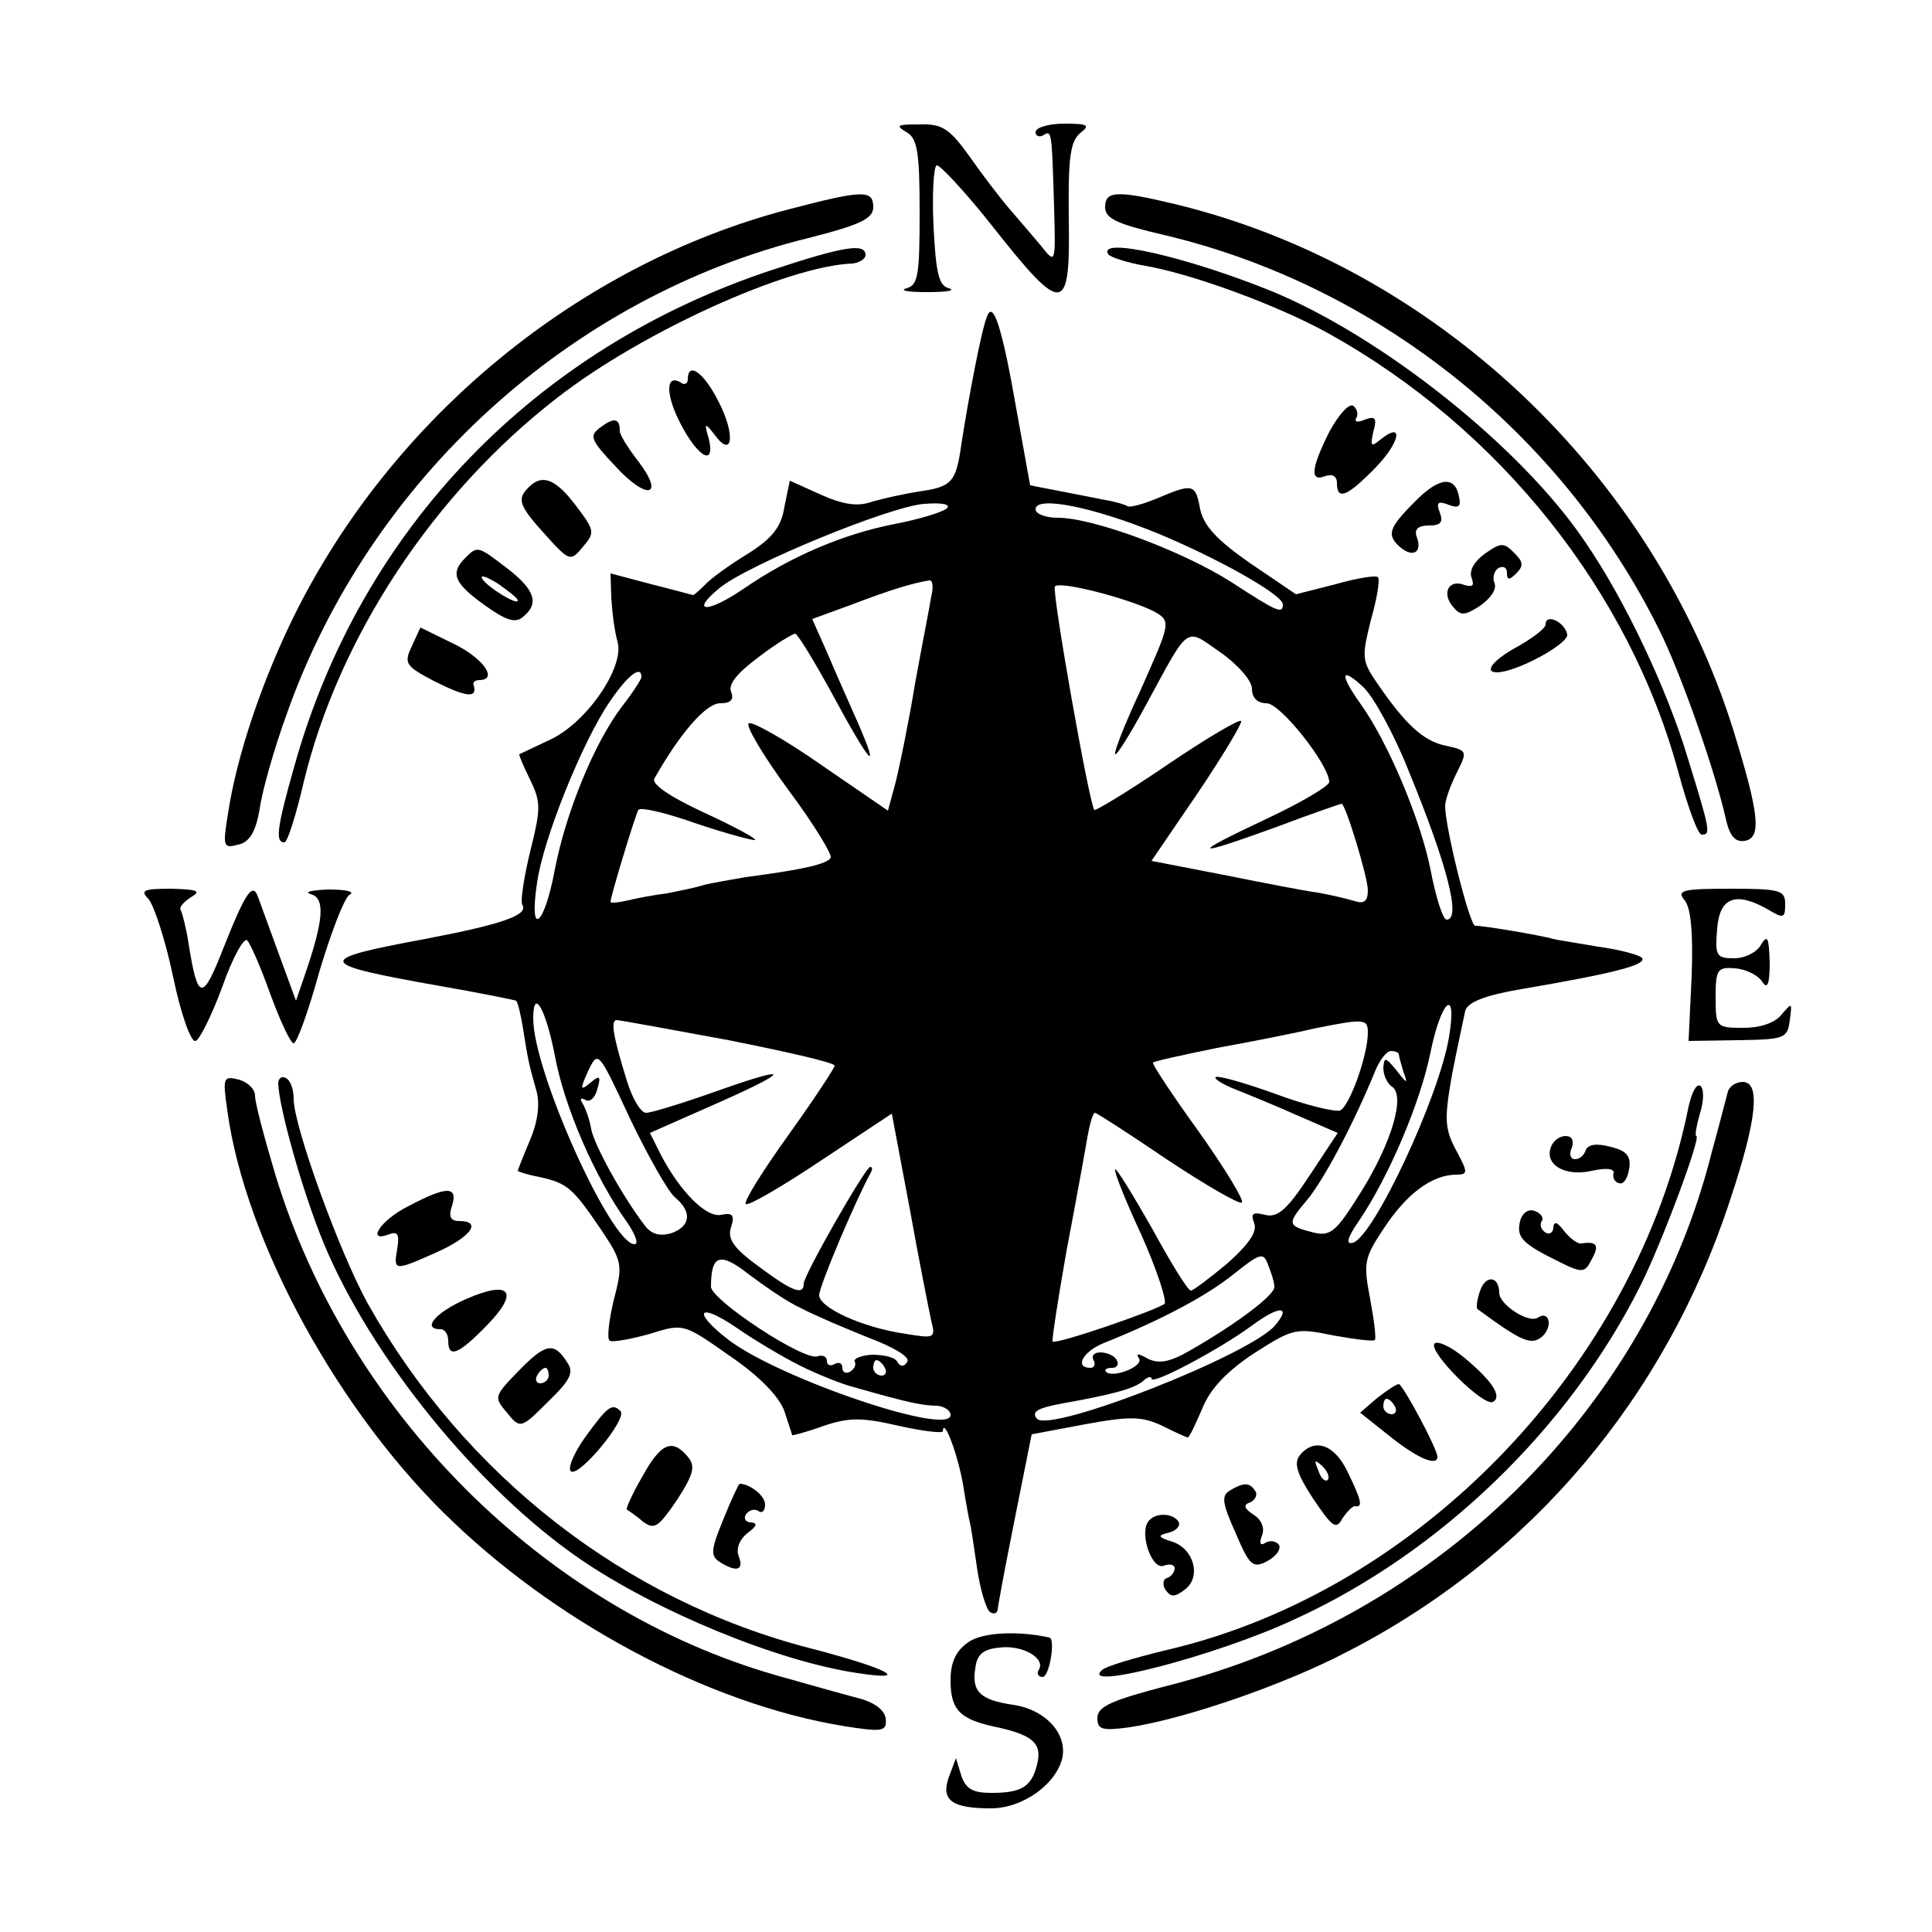 <?xml version="1.0" standalone="no"?>
<!DOCTYPE svg PUBLIC "-//W3C//DTD SVG 20010904//EN"
 "http://www.w3.org/TR/2001/REC-SVG-20010904/DTD/svg10.dtd">
<svg version="1.0" xmlns="http://www.w3.org/2000/svg"
 width="250pt" height="250pt" viewBox="0 0 250 250"
 preserveAspectRatio="xMidYMid meet">
<g transform="translate(0,250) scale(0.1,-0.1)"
fill="#000000" stroke="none">
<path d="M1173 2329 c14 -8 17 -25 17 -104 0 -81 -2 -94 -17 -98 -10 -3 2 -5
27 -5 25 0 37 2 28 5 -13 3 -17 19 -20 80 -2 41 0 77 4 79 3 2 37 -34 74 -81
90 -114 99 -112 97 12 -1 80 2 100 15 111 13 10 10 12 -21 12 -20 0 -37 -5
-37 -11 0 -5 5 -7 10 -4 11 7 11 6 14 -93 2 -74 2 -74 -17 -50 -10 12 -29 34
-41 48 -12 14 -35 44 -51 67 -26 36 -35 43 -65 42 -29 0 -32 -1 -17 -10z"/>
<path d="M1020 2229 c-271 -71 -512 -269 -639 -525 -42 -85 -75 -183 -86 -257
-7 -43 -6 -45 13 -40 15 3 23 17 28 46 3 23 19 79 35 123 107 303 366 540 675
616 67 17 84 25 84 40 0 23 -14 22 -110 -3z"/>
<path d="M1430 2232 c0 -15 16 -22 76 -36 275 -65 514 -255 641 -511 28 -56
73 -184 87 -248 5 -20 12 -27 24 -25 22 4 18 36 -15 143 -104 333 -387 600
-723 681 -75 18 -90 17 -90 -4z"/>
<path d="M1000 2151 c-307 -101 -533 -335 -619 -642 -23 -81 -25 -99 -13 -99
4 0 15 35 25 78 45 187 168 374 329 498 108 84 297 170 381 173 9 1 17 6 17
11 0 16 -29 11 -120 -19z"/>
<path d="M1434 2171 c3 -4 25 -11 48 -15 59 -10 172 -51 238 -88 221 -123 389
-334 452 -568 12 -44 25 -80 30 -80 12 0 11 5 -18 99 -27 90 -82 206 -133 280
-82 122 -262 265 -405 324 -111 45 -226 71 -212 48z"/>
<path d="M1277 2090 c-7 -17 -24 -106 -33 -165 -7 -49 -12 -55 -55 -61 -19 -3
-46 -9 -60 -13 -19 -7 -38 -4 -67 9 l-40 18 -7 -34 c-4 -26 -16 -41 -48 -61
-23 -14 -48 -32 -55 -40 -7 -7 -14 -13 -15 -13 -1 0 -26 7 -54 14 l-53 14 1
-31 c1 -18 4 -43 8 -57 10 -33 -41 -107 -89 -128 -19 -9 -36 -17 -38 -18 -1 0
5 -15 14 -33 14 -29 14 -37 0 -93 -8 -33 -13 -65 -10 -69 8 -13 -26 -25 -126
-44 -145 -27 -143 -32 20 -61 52 -9 96 -18 98 -19 2 -2 6 -18 9 -37 6 -38 7
-44 17 -79 5 -17 2 -40 -8 -64 -9 -21 -16 -39 -16 -40 0 -1 12 -5 28 -8 36 -8
43 -14 79 -67 29 -43 29 -47 17 -93 -6 -26 -9 -49 -5 -52 4 -2 27 2 52 9 44
14 44 13 104 -29 38 -26 63 -52 70 -71 5 -16 10 -30 10 -31 0 -1 19 4 41 12
33 11 49 11 97 0 31 -7 57 -10 57 -7 1 19 19 -29 26 -68 4 -25 8 -47 9 -50 1
-3 5 -29 9 -57 4 -29 12 -55 17 -59 5 -3 9 -2 10 3 0 4 10 57 22 117 l22 110
69 13 c60 11 74 10 100 -2 16 -8 31 -15 33 -15 2 0 10 17 19 38 10 25 32 48
67 71 50 32 54 33 102 23 28 -5 52 -8 54 -6 2 2 -1 26 -6 53 -9 47 -8 53 18
92 29 44 61 68 92 69 17 0 17 2 1 32 -15 28 -15 41 -5 98 7 36 15 72 17 82 3
11 25 20 72 28 117 20 162 31 157 40 -2 4 -28 11 -57 15 -29 5 -55 9 -58 10
-17 5 -96 18 -101 17 -7 -1 -39 127 -39 155 0 8 7 27 15 43 14 28 14 29 -14
35 -29 6 -52 27 -89 81 -20 29 -20 34 -8 82 8 28 12 53 9 55 -2 3 -27 -1 -55
-9 l-51 -13 -59 40 c-43 30 -60 48 -65 70 -6 33 -9 34 -56 14 -19 -8 -36 -12
-38 -10 -3 2 -16 6 -29 8 -14 3 -41 8 -61 12 l-36 7 -17 94 c-19 110 -31 147
-39 124z m-52 -248 c-6 -5 -36 -14 -67 -20 -67 -13 -135 -42 -196 -84 -47 -32
-70 -31 -31 1 36 30 221 106 265 109 24 2 35 -1 29 -6z m275 -33 c79 -33 160
-79 160 -91 0 -13 -7 -10 -67 29 -63 40 -178 83 -224 83 -16 0 -29 5 -29 11 0
18 75 3 160 -32z m-295 -81 c-2 -13 -12 -63 -21 -113 -8 -49 -20 -107 -25
-127 l-10 -37 -86 59 c-47 33 -90 57 -94 54 -5 -2 18 -41 51 -86 33 -44 57
-84 55 -88 -5 -8 -34 -15 -110 -25 -22 -4 -48 -8 -57 -11 -10 -3 -30 -7 -45
-10 -16 -2 -38 -6 -50 -9 -13 -3 -23 -4 -23 -2 0 7 32 112 36 119 3 4 37 -4
76 -18 39 -13 73 -22 75 -21 2 2 -28 18 -67 36 -45 21 -68 37 -63 44 34 60 67
97 85 97 14 0 18 5 14 15 -4 10 9 25 36 45 22 17 44 30 47 30 3 0 25 -36 49
-80 48 -89 62 -104 32 -35 -11 25 -29 65 -39 89 l-20 45 52 19 c47 18 79 28
100 31 4 0 5 -9 2 -21z m288 -19 c23 -13 22 -14 -18 -104 -20 -43 -34 -79 -32
-81 2 -2 20 27 40 64 57 105 50 100 96 68 23 -16 41 -37 41 -47 0 -12 7 -19
19 -19 18 0 81 -80 81 -102 0 -5 -37 -27 -82 -48 -100 -47 -96 -50 14 -10 45
17 83 30 84 30 5 0 34 -95 34 -112 0 -14 -5 -18 -17 -14 -10 3 -31 8 -48 11
-16 2 -72 13 -122 23 l-93 18 60 88 c33 49 58 91 56 93 -2 3 -46 -23 -96 -57
-50 -34 -93 -60 -94 -58 -7 10 -55 282 -51 289 5 8 94 -15 128 -32z m-663 -85
c0 -3 -11 -20 -25 -38 -36 -47 -73 -138 -87 -211 -14 -75 -34 -89 -23 -17 8
57 59 183 94 234 23 34 41 48 41 32z m993 -122 c50 -122 68 -192 49 -192 -5 0
-14 29 -21 65 -13 65 -55 165 -91 215 -27 38 -25 48 4 21 13 -12 40 -61 59
-109z m-1105 -368 c12 -66 52 -158 93 -215 11 -16 16 -29 10 -29 -30 0 -131
223 -131 292 0 41 16 13 28 -48z m1157 24 c-13 -78 -97 -257 -124 -266 -10 -3
-8 6 8 29 39 58 79 153 92 217 14 69 35 86 24 20z m-932 -4 c75 -15 137 -29
137 -33 0 -3 -27 -44 -60 -90 -33 -46 -58 -86 -55 -89 3 -3 46 22 97 56 l92
61 23 -122 c12 -67 25 -132 28 -146 6 -23 4 -23 -33 -17 -56 8 -112 34 -112
50 0 12 49 127 67 159 2 4 2 7 -1 7 -6 0 -86 -140 -86 -151 0 -16 -15 -10 -58
22 -33 24 -41 36 -36 51 5 16 2 19 -13 16 -19 -4 -53 30 -78 78 l-14 28 77 34
c105 46 111 56 12 21 -45 -16 -87 -29 -94 -29 -7 0 -18 19 -25 42 -18 58 -21
78 -13 78 4 0 69 -12 145 -26z m827 10 c0 -30 -24 -96 -36 -101 -7 -2 -45 7
-85 22 -39 14 -74 24 -76 21 -2 -2 9 -9 24 -15 15 -6 52 -21 81 -34 l53 -23
-37 -56 c-29 -44 -41 -54 -57 -50 -16 4 -19 2 -14 -11 4 -11 -7 -27 -35 -52
-23 -19 -44 -35 -47 -35 -4 0 -26 36 -50 80 -25 44 -46 78 -48 77 -2 -2 13
-40 34 -85 20 -45 33 -85 30 -89 -9 -8 -140 -53 -145 -49 -1 2 7 55 18 117 12
63 24 129 27 147 3 17 7 32 10 32 2 0 44 -27 94 -61 50 -33 93 -58 96 -55 3 3
-22 44 -56 92 -34 47 -61 88 -59 89 2 2 39 10 83 19 44 8 100 19 125 25 65 13
70 13 70 -5z m-897 -213 c23 -19 21 -38 -5 -47 -15 -4 -26 -1 -35 12 -28 37
-64 102 -68 123 -2 12 -7 26 -11 33 -4 6 -3 8 3 5 6 -4 13 2 16 14 5 17 3 18
-9 8 -13 -11 -14 -9 -3 15 13 27 13 27 54 -61 23 -48 49 -94 58 -102z m937
185 c0 -2 3 -13 6 -23 6 -16 5 -16 -9 2 -14 17 -16 18 -17 3 0 -9 5 -20 11
-24 18 -11 0 -72 -39 -135 -33 -53 -40 -59 -62 -54 -35 9 -35 11 -8 43 22 27
60 99 87 165 6 15 15 27 21 27 5 0 10 -2 10 -4z m-773 -329 c17 -9 57 -26 87
-38 32 -12 54 -25 50 -31 -4 -7 -9 -7 -13 0 -3 6 -18 9 -33 9 -14 -1 -24 -5
-22 -9 2 -4 0 -9 -6 -13 -5 -3 -10 -1 -10 5 0 6 -4 8 -10 5 -5 -3 -10 -2 -10
4 0 6 -6 8 -12 6 -17 -7 -138 73 -138 90 0 42 12 45 49 16 20 -15 50 -36 68
-44z m612 28 c1 -11 -52 -50 -110 -83 -26 -15 -40 -17 -54 -10 -12 7 -16 7
-11 0 6 -10 -34 -26 -43 -17 -2 3 1 5 8 5 7 0 9 5 6 10 -3 6 -13 10 -21 10 -8
0 -12 -4 -9 -10 3 -5 1 -10 -4 -10 -21 0 -10 21 17 32 75 30 133 61 168 89 35
28 39 29 45 12 4 -10 8 -22 8 -28z m-614 -102 c22 -11 54 -24 70 -28 17 -5 36
-10 43 -12 30 -8 48 -12 65 -12 9 -1 17 -6 17 -12 0 -28 -221 47 -287 97 -48
37 -40 50 10 16 23 -16 60 -38 82 -49z m615 52 c-32 -38 -289 -139 -308 -121
-8 9 0 14 33 20 67 12 91 19 103 28 6 6 12 8 12 4 0 -9 88 38 129 68 36 27 53
27 31 1z m-505 -55 c3 -5 1 -10 -4 -10 -6 0 -11 5 -11 10 0 6 2 10 4 10 3 0 8
-4 11 -10z"/>
<path d="M890 2009 c0 -5 -4 -8 -9 -4 -20 12 -20 -16 0 -54 23 -44 45 -55 36
-18 -6 20 -5 21 8 4 23 -31 27 0 5 43 -19 38 -40 53 -40 29z"/>
<path d="M1720 1941 c-24 -48 -25 -65 -5 -57 9 3 15 0 15 -9 0 -23 13 -18 50
20 32 33 37 61 6 36 -12 -10 -13 -8 -9 10 5 18 3 21 -11 16 -9 -4 -14 -3 -11
2 3 5 1 12 -4 16 -6 3 -19 -12 -31 -34z"/>
<path d="M777 1947 c-15 -11 -13 -16 19 -50 41 -45 65 -40 30 6 -14 18 -25 36
-24 40 0 16 -8 17 -25 4z"/>
<path d="M680 1865 c-10 -12 -6 -22 23 -54 34 -38 35 -38 51 -19 16 19 16 21
-9 54 -28 37 -46 42 -65 19z"/>
<path d="M1830 1850 c-34 -34 -36 -43 -17 -59 16 -13 28 -5 20 15 -3 9 2 14
16 14 15 0 19 4 14 17 -5 13 -2 15 11 10 13 -5 17 -3 14 10 -5 28 -26 26 -58
-7z"/>
<path d="M1922 1784 c-14 -10 -21 -22 -18 -31 4 -11 2 -13 -9 -10 -20 8 -30
-10 -15 -28 10 -12 15 -12 35 1 13 9 22 21 19 29 -3 7 -1 16 5 20 6 3 11 1 11
-6 0 -10 3 -10 12 -1 10 10 9 15 -3 27 -13 13 -17 13 -37 -1z"/>
<path d="M602 1778 c-20 -20 -14 -33 25 -61 28 -20 40 -24 50 -15 21 17 15 35
-20 62 -39 30 -39 30 -55 14z m68 -55 c0 -7 -39 17 -46 28 -3 6 5 3 20 -6 14
-10 26 -19 26 -22z"/>
<path d="M2000 1692 c0 -5 -16 -17 -35 -28 -32 -17 -46 -34 -28 -34 25 0 93
37 91 49 -3 16 -28 28 -28 13z"/>
<path d="M533 1664 c-11 -23 -8 -26 30 -46 40 -20 55 -22 50 -5 -2 4 2 7 7 7
25 0 6 28 -33 47 l-43 21 -11 -24z"/>
<path d="M192 1337 c7 -8 22 -53 32 -101 10 -48 23 -85 29 -83 5 1 21 33 35
71 13 37 28 64 32 59 4 -4 18 -36 30 -70 13 -35 26 -63 30 -63 4 0 19 41 33
92 15 50 32 95 39 100 8 4 -3 7 -27 7 -22 -1 -32 -3 -23 -6 19 -5 17 -33 -7
-103 l-12 -35 -22 60 c-12 33 -24 66 -27 74 -7 20 -16 7 -45 -66 -27 -69 -33
-69 -45 6 -3 20 -8 39 -10 43 -3 4 4 11 13 17 14 8 9 10 -25 11 -36 0 -41 -2
-30 -13z"/>
<path d="M2180 1335 c8 -10 11 -42 9 -98 l-4 -84 64 1 c60 1 64 2 67 26 3 23
3 23 -10 8 -8 -11 -27 -18 -50 -18 -35 0 -36 1 -36 39 0 36 2 40 25 38 14 -1
30 -9 35 -17 7 -11 10 -4 10 25 -1 32 -3 36 -11 23 -5 -10 -21 -18 -35 -18
-23 0 -25 3 -22 38 3 41 24 49 66 25 20 -12 22 -11 22 7 0 18 -6 20 -71 20
-62 0 -70 -2 -59 -15z"/>
<path d="M294 1064 c23 -171 146 -395 293 -534 146 -139 347 -242 521 -266 35
-5 40 -3 38 13 -2 11 -16 21 -37 26 -19 5 -65 18 -104 29 -301 86 -556 341
-649 649 -14 47 -26 92 -26 101 0 9 -10 18 -21 21 -20 5 -21 3 -15 -39z"/>
<path d="M360 1098 c1 -31 31 -139 59 -207 61 -147 199 -317 331 -408 99 -68
257 -133 360 -148 71 -11 39 6 -61 32 -241 62 -448 224 -573 446 -37 67 -96
230 -96 265 0 12 -4 24 -10 27 -5 3 -10 0 -10 -7z"/>
<path d="M2185 1068 c-67 -334 -348 -627 -675 -703 -41 -10 -79 -21 -84 -26
-31 -28 150 19 250 66 188 86 354 247 446 430 27 53 80 195 73 195 -2 0 0 13
5 30 5 16 5 32 0 35 -5 3 -11 -9 -15 -27z"/>
<path d="M2236 1088 c-2 -7 -11 -43 -21 -79 -84 -334 -357 -602 -703 -690 -73
-19 -92 -27 -92 -42 0 -15 6 -17 42 -12 72 11 200 55 282 98 237 122 412 330
495 585 35 105 39 152 16 152 -9 0 -17 -6 -19 -12z"/>
<path d="M2007 1016 c-9 -23 18 -39 53 -31 18 4 29 3 28 -3 -2 -6 2 -12 7 -13
6 -2 11 6 13 18 3 17 -3 24 -24 29 -18 5 -29 3 -32 -4 -2 -7 -8 -12 -14 -12
-6 0 -8 7 -4 15 3 9 0 15 -8 15 -8 0 -16 -6 -19 -14z"/>
<path d="M528 939 c-36 -18 -55 -48 -24 -36 11 4 13 -1 10 -19 -5 -29 -4 -29
52 -4 44 20 58 40 28 40 -11 0 -14 6 -9 20 8 26 -8 25 -57 -1z"/>
<path d="M1967 920 c-5 -21 2 -29 51 -53 30 -15 33 -14 42 4 10 18 6 23 -14
20 -4 -1 -14 6 -22 16 -9 12 -13 13 -14 5 0 -7 -5 -10 -10 -7 -6 4 -8 10 -5
15 3 4 -1 10 -9 13 -8 3 -16 -2 -19 -13z"/>
<path d="M1915 829 c-4 -11 -5 -22 -3 -23 57 -42 69 -47 83 -36 15 13 10 35
-5 25 -12 -8 -50 17 -50 32 0 22 -18 24 -25 2z"/>
<path d="M603 819 c-39 -17 -58 -39 -33 -39 6 0 10 -7 10 -15 0 -23 13 -18 50
20 43 44 30 59 -27 34z"/>
<path d="M1856 761 c-7 -11 64 -82 76 -75 12 7 -1 27 -37 57 -18 15 -36 23
-39 18z"/>
<path d="M671 726 c-32 -33 -32 -34 -15 -54 17 -21 18 -21 53 14 29 28 34 38
25 51 -17 27 -28 25 -63 -11z m39 -6 c0 -5 -5 -10 -11 -10 -5 0 -7 5 -4 10 3
6 8 10 11 10 2 0 4 -4 4 -10z"/>
<path d="M1782 691 l-22 -19 39 -31 c35 -28 61 -39 61 -26 0 10 -45 94 -50 94
-3 0 -15 -8 -28 -18z m23 -11 c3 -5 1 -10 -4 -10 -6 0 -11 5 -11 10 0 6 2 10
4 10 3 0 8 -4 11 -10z"/>
<path d="M757 640 c-15 -21 -23 -41 -18 -44 11 -7 73 68 64 78 -11 11 -17 6
-46 -34z"/>
<path d="M831 589 c-13 -22 -21 -41 -20 -42 2 -2 12 -8 21 -16 15 -11 20 -7
44 28 22 34 24 44 14 56 -20 24 -35 18 -59 -26z"/>
<path d="M1682 617 c-8 -10 -4 -24 17 -56 25 -37 30 -41 38 -26 6 9 13 16 16
16 11 -2 9 7 -9 44 -17 36 -43 45 -62 22z m36 -32 c-3 -3 -9 2 -12 12 -6 14
-5 15 5 6 7 -7 10 -15 7 -18z"/>
<path d="M936 534 c-16 -39 -17 -47 -5 -55 22 -14 32 -11 25 7 -4 10 1 22 11
30 12 9 14 13 5 14 -7 0 -10 5 -7 10 4 6 11 8 16 5 5 -4 9 0 9 8 0 12 -20 27
-33 27 -1 0 -11 -21 -21 -46z"/>
<path d="M1591 571 c-11 -7 -9 -17 8 -55 18 -42 22 -46 41 -36 11 6 18 15 15
21 -4 5 -11 6 -17 3 -7 -5 -9 -1 -5 9 4 10 -1 21 -11 27 -12 8 -14 13 -4 16 6
3 10 10 6 15 -7 11 -15 11 -33 0z"/>
<path d="M1485 530 c-10 -17 6 -62 21 -56 8 3 14 1 14 -3 0 -5 -4 -11 -10 -13
-5 -1 -6 -9 -2 -15 7 -10 12 -10 25 0 22 16 12 53 -16 62 -19 6 -20 8 -4 12 9
2 15 9 12 14 -8 12 -32 12 -40 -1z"/>
<path d="M1253 375 c-16 -11 -23 -26 -23 -49 0 -39 12 -51 60 -61 46 -10 59
-21 52 -48 -7 -29 -20 -37 -59 -37 -24 0 -33 5 -39 22 l-7 23 -9 -24 c-11 -30
3 -41 54 -41 42 0 86 32 93 67 5 31 -23 61 -64 67 -42 6 -54 17 -49 47 2 18
10 25 31 27 30 4 61 -14 51 -29 -3 -5 0 -9 5 -9 9 0 17 49 9 51 -40 9 -87 7
-105 -6z"/>
</g>
</svg>
